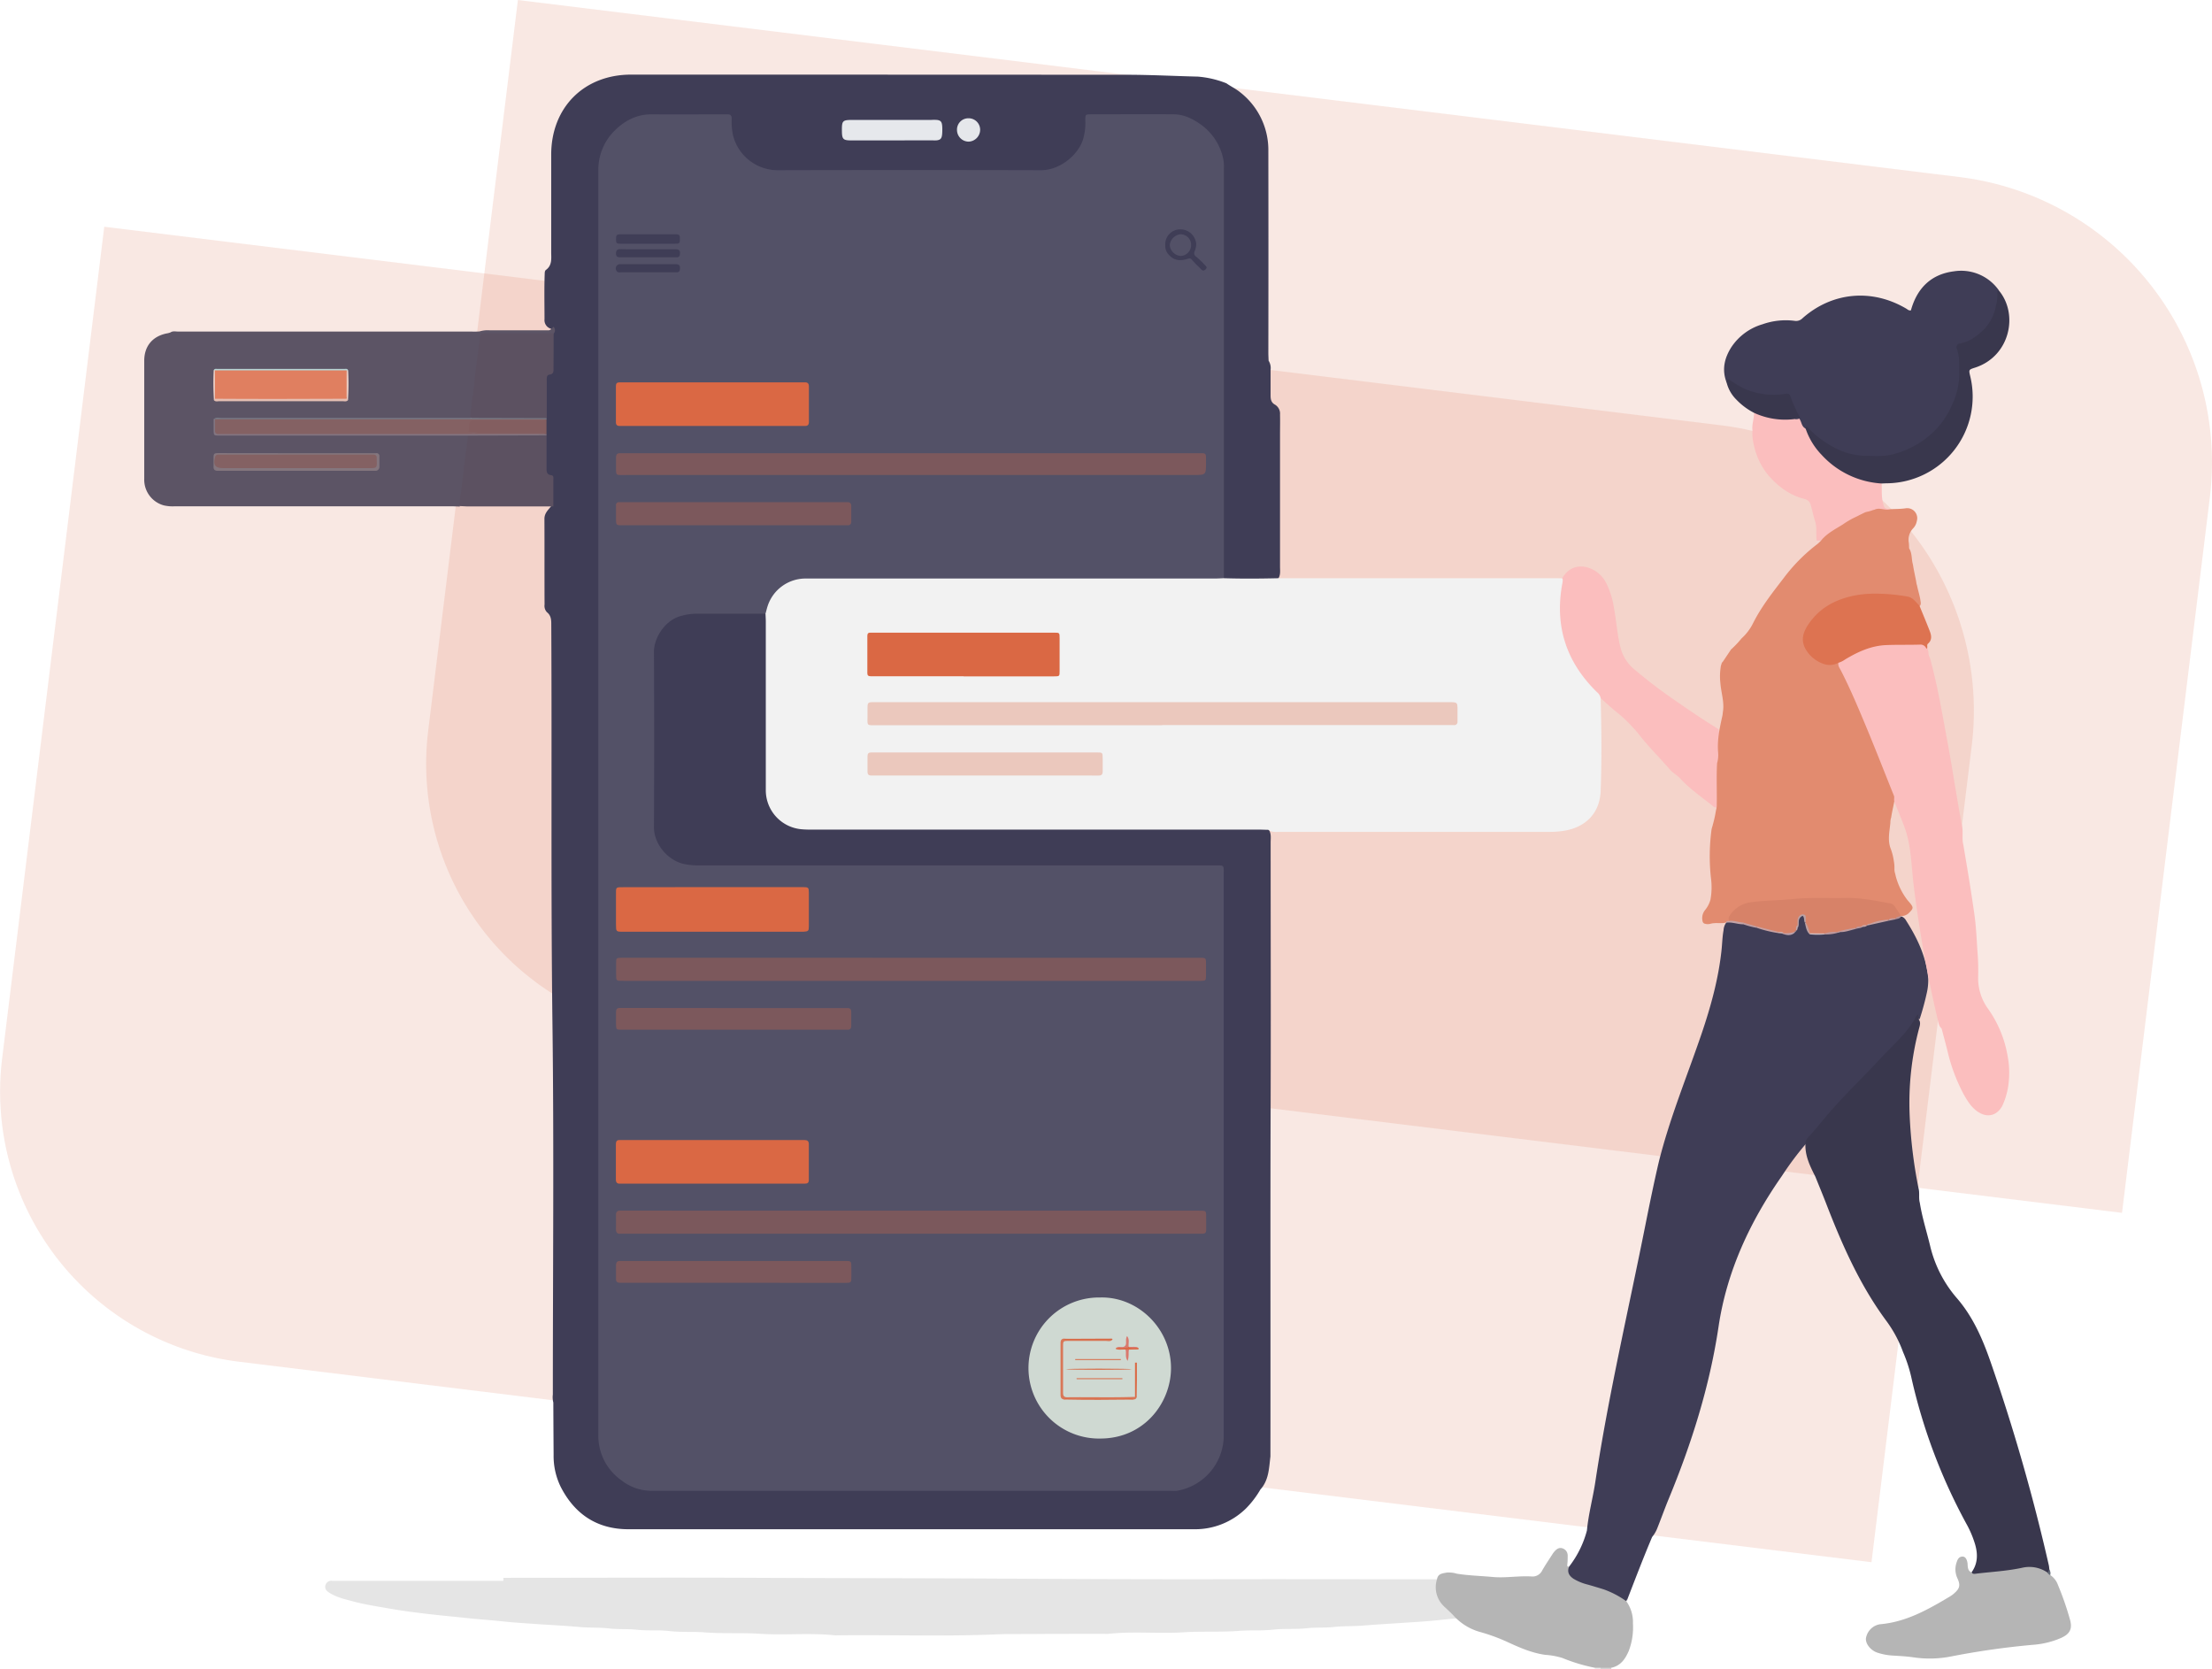 <?xml version="1.0" encoding="UTF-8"?> <svg xmlns="http://www.w3.org/2000/svg" viewBox="0 0 780.58 588.87"><g id="Layer_2" data-name="Layer 2"><g id="Layer_1-2" data-name="Layer 1"><path d="M158.79,36.09H671.34A101.45,101.45,0,0,1,772.79,137.54V391.84a0,0,0,0,1,0,0h-518a96,96,0,0,1-96-96V36.09a0,0,0,0,1,0,0Z" transform="translate(29.55 -55.17) rotate(7)" style="fill:#da6844;isolation:isolate;opacity:0.15"></path><path d="M10.37,119.76h575A101.45,101.45,0,0,1,686.81,221.21V511.43a0,0,0,0,1,0,0H106.4a96,96,0,0,1-96-96V119.76a0,0,0,0,1,0,0Z" transform="translate(41.06 -40.13) rotate(7)" style="fill:#da6844;isolation:isolate;opacity:0.15"></path><path d="M570.9,558.66a2.11,2.11,0,0,0-2.43-1.5c-.71,0-1.44,0-2.15,0q-29.1,0-58.21.05H497.9c-24.48,0-49-.07-73.45,0q-34.59,0-69.17-.22c-29.4-.18-58.8-.15-88.2-.29s-58.83,0-88.25,0l-1.2,0a9.55,9.55,0,0,1,0,1.07q-29.1,0-58.19,0c-.72,0-1.44,0-2.16,0a2.12,2.12,0,0,0-2.42,1.5c-.34,1.14.15,1.88,1.17,2.56,2.51,1.7,5.4,2.33,8.22,3.1,4.37,1.2,8.86,1.85,13.32,2.64,5.16.9,10.36,1.55,15.55,2.12,3.71.41,7.44.76,11.14,1.15,4.42.48,8.85.77,13.27,1.24,4.26.46,8.56.69,12.83,1,4.84.31,9.68.57,14.52,1,3.32.28,6.67.08,10,.47s6.5.1,9.77.46c3.87.43,7.79,0,11.7.49,4.1.45,8.26.12,12.41.45,6.43.51,12.9.06,19.37.49,8.83.58,17.71-.41,26.55.56,19.41-.27,38.82.49,58.23-.41.55,0,1.11,0,1.66-.05,5.16,0,10.32,0,15.48-.06l2.86,0c6,0,12.09-.05,18.13,0,8.84-1,17.73,0,26.56-.56,6.47-.43,12.94,0,19.37-.49,4.15-.33,8.31,0,12.41-.46,3.91-.43,7.83-.05,11.69-.48,3.27-.37,6.55-.09,9.78-.46s6.69-.2,10-.47c4.83-.41,9.67-.66,14.51-1,4.28-.28,8.58-.51,12.83-1,4.42-.48,8.86-.77,13.28-1.24,3.7-.4,7.43-.75,11.13-1.16,5.2-.57,10.4-1.22,15.56-2.12,4.46-.79,8.94-1.44,13.31-2.64,2.83-.78,5.71-1.41,8.23-3.1C570.74,560.54,571.24,559.8,570.9,558.66Z" style="fill:#e5e5e5"></path><path d="M635.32,147.48a1.75,1.75,0,0,1,.89,1.3,4.59,4.59,0,0,0,.86,2.16c.7.37.91,1.09,1.22,1.72,4.6,9.29,12,14.83,22.16,16.82,1.2.24,2.59,0,3.54,1.11.15,2.29-.11,4.6.49,6.89.49,1.81.41,1.88,2.49,2.17a2.7,2.7,0,0,1-2,.4,19.36,19.36,0,0,0-3.87.43c-.32-.14-.64-.41-.9.08a1.08,1.08,0,0,1-1,.43.59.59,0,0,0-.93.07l0,0c-.61.36-1.48.23-1.91,1a3.3,3.3,0,0,1-1.52.86,7.53,7.53,0,0,0-4.26,2.48l-8,5.35h-1.5c-.32-2.28.15-4.6-.56-6.85-.6-1.88-1-3.82-1.54-5.73a2.85,2.85,0,0,0-2.29-2.14c-5.12-1.3-9.15-4.32-12.57-8.22a24.87,24.87,0,0,1-5.22-10.82,17.74,17.74,0,0,1-.49-5.19c-.25-2.06.59-4,.55-6.08a1.71,1.71,0,0,1,1.6,0c3.92,1.67,8,1.74,12.19,1.64a13.22,13.22,0,0,1,2.17.17Z" style="fill:#fbbebe"></path><path d="M606,285.71c.12-1-.85-.72-1.28-1.08-4-3.28-8.32-6.15-11.85-10-1.09-1.19-2.57-1.92-3.6-3.12-3.25-3.81-6.82-7.33-10-11.22a52.35,52.35,0,0,0-8.42-8.75c-2.31-1.79-4.43-3.86-6.65-5.79a43.71,43.71,0,0,1-8.54-10.19,42,42,0,0,1-5.38-14.48,43.08,43.08,0,0,1-.42-10,53.16,53.16,0,0,1,1-6.11c.14-.17.27-.34.41-.5,0-.13,0-.26,0-.39,2.08-3.83,5.89-5.12,9.94-3.52a10.72,10.72,0,0,1,5.64,5.25,29.45,29.45,0,0,1,2.72,8.84c.87,4.67,1.13,9.45,2.34,14.06a14.69,14.69,0,0,0,5,7.61q6.38,5.39,13.24,10.14c5.35,3.73,10.74,7.41,16.31,10.82.65,2.68-.16,5.43.42,8.12,0,1.16.34,2.37-.37,3.47-.15-.11-.17-.31-.29-.44.1,5.22-.23,10.45.18,15.67A1.77,1.77,0,0,1,606,285.71Z" style="fill:#fbbebe"></path><path d="M568.61,588.43c0,.15,0,.29-.05.44h-3.84a.53.53,0,0,1,.2-.74C566.2,587.63,567.45,587.43,568.61,588.43Z" style="fill:#d3d3d3"></path><path d="M564.69,588.43l0,.44H562.8v-.46A1.25,1.25,0,0,1,564.69,588.43Z" style="fill:#ececec"></path><path d="M432.78,29.39c1.56,1.1,3.31,1.91,4.8,3.13a25.8,25.8,0,0,1,10,20.79q.06,35.55,0,71.1c0,1,.06,1.91.09,2.86a4.79,4.79,0,0,1,.7,3.21q0,4.56,0,9.11c0,1.36.24,2.48,1.58,3.2a3.68,3.68,0,0,1,1.75,3.47c.06,2.4,0,4.79,0,7.19q0,23.25,0,46.5c0,1.42.25,2.9-.63,4.2a3.86,3.86,0,0,1-2.49.65q-7.28.06-14.54,0a4,4,0,0,1-2.29-.55c-1.07-1.32-.74-2.9-.74-4.39q0-42,0-84c0-18.15-.34-36.31.12-54.45.3-11.64-9.19-21-20.5-20.35-7.89.46-15.83.07-23.74.09-3.08,0-3.21.17-3.31,3.26a16.57,16.57,0,0,1-16.86,16.4q-46.05,0-92.1,0C265,60.84,258,54,257.42,44.24c-.16-2.9-.27-3-3.28-3-7.91,0-15.83-.06-23.75,0a18.9,18.9,0,0,0-18.46,17.89c0,.8,0,1.6,0,2.4q0,221.79,0,443.58c0,7.35,2.66,13.2,8.88,17.3a18,18,0,0,0,10.21,2.9q24.35-.06,48.69,0H411.84a18.7,18.7,0,0,0,18-11.94,20.75,20.75,0,0,0,1.26-8q0-95.83,0-191.68c0-1.76,0-3.52,0-5.28s-.74-2.33-2.34-2.29c-.87,0-1.76,0-2.63,0H247.87a27.82,27.82,0,0,1-6-.41c-7.22-1.56-11.82-7.13-11.83-14.51,0-20,.12-40-.08-60-.07-7.25,4.83-14.8,14-15.25,8.07-.4,16.15-.14,24.22-.09a3.25,3.25,0,0,1,2.06.61c.88,1.3.63,2.77.63,4.19,0,18.3.32,36.61-.1,54.9-.26,11.37,6.65,16.69,16.78,16.64,51.86-.21,103.72-.1,155.57-.08,1.57,0,3.22-.34,4.66.68.89,1.38.61,2.94.61,4.43,0,30.52.1,61,0,91.56-.15,41.7,0,83.4-.08,125.1-.5,4.09-.54,8.33-3.54,11.66a32.82,32.82,0,0,1-5.06,6.65,25.64,25.64,0,0,1-18.19,7.36H382.94q-80.58,0-161.16,0c-10.95,0-18.87-5.19-23.86-14.85a24.7,24.7,0,0,1-2.56-11.35q-.06-9-.1-18v-.5a7.6,7.6,0,0,1-.17-2.85c0-43.42.42-86.84-.13-130.25-.6-47.08-.17-94.15-.42-141.23,0-1.7,0-3.32-1.56-4.55a3.27,3.27,0,0,1-.81-2.69c-.06-10.07,0-20.15-.05-30.22,0-2,1.3-3.12,2.36-4.45.17-2.15,0-4.29.1-6.44,0-1.77,0-3.45-1.59-4.71-.87-.66-.79-1.86-.8-2.9,0-3.49,0-7,0-10.49,0-.28,0-.57,0-.86,0-1.72,0-3.45,0-5.17,0-.29,0-.58,0-.87-.09-4,0-7.93,0-11.9a4.16,4.16,0,0,1,1.37-3.63c1-.79,1-1.92,1-3,.08-3.41-.16-6.82.15-10.22.12-.91.89-2-.56-2.53a3.15,3.15,0,0,1-2-3.26c0-5.35-.13-10.71.07-16.06,0-.49.06-1.08.43-1.34,2.27-1.65,1.86-4.05,1.86-6.33,0-11.44,0-22.88,0-34.31,0-16.67,11.57-28.27,28.17-28.27q87.43,0,174.87.05c8.36,0,16.74.45,25.12.65A34.48,34.48,0,0,1,432.78,29.39Z" style="fill:#3f3d56"></path><path d="M553.63,552.84A35.39,35.39,0,0,0,560,540c.55-5.87,2.14-11.56,3-17.38,4.6-30.34,11.62-60.21,17.61-90.29,1.49-7.44,3-14.87,4.73-22.26,3.86-15.54,10-30.31,15.15-45.43,3.24-9.56,5.92-19.24,7-29.3.26-2.38.29-4.78.73-7.14a4.86,4.86,0,0,1,1.09-2.85c1.86-1.07,3.67.16,5.51.12,1.71.51,3.46.85,5.16,1.37a68.81,68.81,0,0,0,7.46,1.84,7.93,7.93,0,0,1,1.38.21c1.34.34,2.69.65,4-.2a4.64,4.64,0,0,0,.65-.68,4.8,4.8,0,0,0,.55-1.22c.12-.63.09-1.27.22-1.89.22-1,.65-1.94,1.75-2,1.39-.06,1.17,1.2,1.37,2.08.52,1.44.3,3.24,2,4.11,1.49.12,3,0,4.45.05a27.32,27.32,0,0,0,5.25-.73,49.43,49.43,0,0,0,5.4-1.17c.91-.21,1.83-.41,2.72-.68.55-.17,1.11-.32,1.65-.51a7.43,7.43,0,0,1,1-.27,33.4,33.4,0,0,1,6.32-1.42,22.48,22.48,0,0,0,2.44-.51,6.37,6.37,0,0,1,2.52-.46,3.13,3.13,0,0,1,1.54,1.44c4,6.27,7.11,12.84,7.78,20.36a19.36,19.36,0,0,1-.41,4.75,94.18,94.18,0,0,1-2.6,9.62c-1,.18-.67-.57-.77-1a23.52,23.52,0,0,1-5.45,7.72q-8.37,8.7-16.74,17.39a191.28,191.28,0,0,0-17,19.69,107,107,0,0,0-8.61,11.48c-11.29,16.14-19.48,33.65-22.4,53.24-3.15,21.12-9.52,41.24-17.64,60.88-1.37,3.33-2.58,6.72-3.91,10.06a11.72,11.72,0,0,1-1.9,3.29c-3.08,7.28-5.9,14.67-8.74,22-.08.22-.26.37-.35.58l0,0a1.74,1.74,0,0,1-1.78-.36c-3.75-2.77-8.18-3.79-12.53-5.05a11.32,11.32,0,0,1-5.6-3C553,555.45,552,554.21,553.63,552.84Z" style="fill:#3f3d56"></path><path d="M671.56,477.05a43.38,43.38,0,0,0-5.86-10.95c-9.43-12.72-15.69-27-21.36-41.66-1.21-3.12-2.49-6.2-3.74-9.3-1.9-3.74-3.75-7.49-3.48-11.86.08-1.33,1.12-2.15,1.87-3,2.33-2.61,4.5-5.35,6.8-8,5.72-6.56,12-12.54,17.9-18.92,4.08-4.44,8.8-8.35,11.9-13.66.34-.58.51-1.34,1.28-1.77.07.62.13,1.15.18,1.69.82,1,.46,2.14.17,3.2a102.65,102.65,0,0,0-3.33,30.76A166.78,166.78,0,0,0,677,419.19c.49,1.69,0,3.47.47,5.17.81,5.13,2.4,10.07,3.62,15.11A43.36,43.36,0,0,0,690.53,458c5.7,6.57,9.09,14.4,11.91,22.51A676.7,676.7,0,0,1,723,552.28c.1.47.13,1,.19,1.43s.17,1.13-.57,1.35a5.8,5.8,0,0,1-2.51-.67,11.57,11.57,0,0,0-6.56-.56,121.83,121.83,0,0,1-15.34,1.95c-.94.09-2.13.49-2.49-1,2.26-3.12,2.26-6.52,1.23-10a36.31,36.31,0,0,0-3.1-7.25,198.39,198.39,0,0,1-19.27-51.1A50.38,50.38,0,0,0,671.56,477.05Z" style="fill:#39374d"></path><path d="M553.63,552.84c-.56,1.77-.11,3,1.63,4.19a18.17,18.17,0,0,0,5.08,2.07q2.88.82,5.73,1.72a32.51,32.51,0,0,1,7.8,4.11,12.57,12.57,0,0,1,2.37,7.84,23.38,23.38,0,0,1-1.43,9.6c-1.21,2.87-2.85,5.36-6.2,6.06h-3.92l-1.89,0A60.57,60.57,0,0,1,551.39,585a25.4,25.4,0,0,0-6.07-1.12c-4.63-.64-8.88-2.47-13.07-4.4a65.28,65.28,0,0,0-9.84-3.64,19.68,19.68,0,0,1-9.44-5.78c-.91-1-1.93-1.89-2.9-2.83a2.85,2.85,0,0,1-.51-.47h0a9.26,9.26,0,0,1-2.45-9.61c.35-2,2-2,3.47-2.31a10,10,0,0,1,3.55.41c4.17.67,8.39.76,12.59,1.15,4.65.43,9.22-.48,13.83-.17a3.77,3.77,0,0,0,3.69-2.17c1.07-1.86,2.28-3.65,3.44-5.46a9.61,9.61,0,0,1,.84-1.17c.77-.89,1.71-1.57,2.92-1.11a2.63,2.63,0,0,1,1.77,2.6c0,1,0,2.08-.14,3.1C553,552.56,553.16,552.78,553.63,552.84Z" style="fill:#b5b5b5"></path><path d="M695.67,554.78c.52.75,1.29.49,2,.41,5.42-.63,10.89-.92,16.25-2.11a11.26,11.26,0,0,1,8.63,1.78,1.65,1.65,0,0,1,1,.89,7.14,7.14,0,0,1,2.71,3.57,103.86,103.86,0,0,1,4.17,12c1,3.4,0,5.24-3.27,6.66a30.25,30.25,0,0,1-9,2.29,277.44,277.44,0,0,0-29.53,4.15,39.13,39.13,0,0,1-13.57.31c-2.44-.35-4.92-.46-7.39-.62a20.9,20.9,0,0,1-5.15-1c-2.39-.79-4.25-3.14-4.06-5.07a6,6,0,0,1,4.89-4.95c9.3-.78,17.1-5.24,24.85-9.87a10,10,0,0,0,1.35-1c2-1.75,2.31-2.85,1.24-5.25a7.48,7.48,0,0,1-.38-5.57c.36-1.12.77-2.18,2.15-2.2.94,0,1.59.92,1.77,2.5C694.38,552.92,694.37,554.15,695.67,554.78Z" style="fill:#b5b5b5"></path><path d="M723.47,555.75a2.23,2.23,0,0,1-1-.89c.49-.23.48-.74.63-1.15A2.17,2.17,0,0,1,723.47,555.75Z" style="fill:#616876"></path><path d="M573.9,564.91a.55.55,0,0,1,.35-.58A.44.44,0,0,1,573.9,564.91Z" style="fill:#b5b5b5"></path><path d="M195.32,115.29a1.73,1.73,0,0,1,.05,2.43c-1,.81-2.26.68-3.44.69H174c-3.79,0-3.87.09-4.31,3.75-.85,7.14-1.74,14.26-2.56,21.4-.16,1.39-.05,2.91-1.08,4.1-1.2.66-2.5.43-3.76.43q-41.19,0-82.38,0c-1.16,0-2.43-.34-3.39.69-1,3.21-.32,4.18,2.91,4.18h81.73a8.82,8.82,0,0,1,3.78.35,2.29,2.29,0,0,1,.7,2.39c-.86,6.79-1.56,13.61-2.49,20.4a4,4,0,0,1-.89,2.42v.2c-1,0-2.07-.09-3.11-.09H61.76a13.82,13.82,0,0,1-4-.33A9.38,9.38,0,0,1,50.9,169q0-20.87,0-41.72c0-5.29,3.08-8.82,8.36-9.72a6,6,0,0,0,.91-.28c.88-.59,1.86-.28,2.79-.29H166.62a21,21,0,0,0,2.63-.06,9.68,9.68,0,0,1,3.55-.38c6.95,0,13.9,0,20.85,0C194.42,116.4,194.83,115.79,195.32,115.29Z" style="fill:#5c5465"></path><path d="M509.56,566.78l.51.47Z" style="fill:#e5e5e5"></path><path d="M608,233.42l2.83-4.23a13,13,0,0,1,3.8-4,18,18,0,0,0,4-5.31c2.91-5.81,6.93-10.88,10.86-16a61.19,61.19,0,0,1,11.94-12,13.1,13.1,0,0,0,1.2-1.16c2.08-2.56,5-4,7.72-5.71a29.84,29.84,0,0,1,4.19-2.46c.57-.26,1.12-.53,1.67-.83l1.63-.79a3.93,3.93,0,0,1,.56-.24c.29-.08.59-.14.9-.2a10.37,10.37,0,0,0,1.2-.37,8.78,8.78,0,0,1,1-.29c1.8-.89,3.67.38,5.48-.16,1.81-.12,3.63-.06,5.44-.32a3.53,3.53,0,0,1,4,4.46,5,5,0,0,1-1.24,2.54,5.84,5.84,0,0,0-1.58,5.23c.07.63.07,1.26.1,1.9,1.12,1.74.78,3.82,1.34,5.69.3,2,.77,4,1.15,6a7.11,7.11,0,0,0,.31,1.44c.33,1.68.88,3.31,1.16,5,.07.73.38,1.48-.15,2.16a1.05,1.05,0,0,1-1.1-.3c-1.63-2.11-4-2.52-6.4-2.77-7.26-.75-14.5-1.07-21.43,1.9a19.92,19.92,0,0,0-10.49,9.39c-1.23,2.44-2,4.94,0,7.4,2.26,2.75,4.83,4.91,8.72,4.47a4.17,4.17,0,0,1,1.89-.13,166.76,166.76,0,0,1,7.9,16.59c4,9.28,7.64,18.76,11.45,28.14a7.15,7.15,0,0,1,.68,2.52c-.3,2.51-1,4.94-1.36,7.43a5.57,5.57,0,0,0-.29,1.86c-.26,2.95-1,5.9,0,8.85a20.76,20.76,0,0,1,1.24,4.78,12.18,12.18,0,0,1,.2,2.56,5.1,5.1,0,0,0,.22,1.69c.1.33.17.66.24,1a23.88,23.88,0,0,0,4.09,8.38c2.39,2.76,2.39,2.76.32,4.82a4.13,4.13,0,0,1-2.73.87,2.14,2.14,0,0,1-.67-.39c-2.42-4.38-6.92-4.17-10.91-4.65a133.38,133.38,0,0,0-25.82-.24c-4.93.36-9.89.39-14.79,1.11-3.68.55-6.66,2.21-8,6-.33.28-.76.21-1.13.34-1.39.53-2.84.22-4.26.32a6.52,6.52,0,0,0-1.46.22,3.71,3.71,0,0,1-2.21-.08,1.21,1.21,0,0,1-.52-.53,4.53,4.53,0,0,1,.83-4.26,10,10,0,0,0,1.87-3.61,24.12,24.12,0,0,0,.18-7.63,70.46,70.46,0,0,1,.21-17.17,8.42,8.42,0,0,1,.31-1.12c.06-.24.13-.48.18-.72.27-.9.48-1.82.68-2.75s.28-1.65.47-2.46a6.28,6.28,0,0,0,.2-1.93c.08-4.81-.16-9.62.12-14.43a10.37,10.37,0,0,0,.36-3.76c-.37-4.27.49-8.39,1.41-12.51a9.38,9.38,0,0,0,.25-1.66c.63-3.51-.61-6.86-.86-10.3a20.49,20.49,0,0,1,.08-5.42,3.78,3.78,0,0,1,.26-1.14A1.64,1.64,0,0,1,608,233.42Z" style="fill:#e28b6f"></path><path d="M609.31,135c-1.77-4.48-.81-8.64,1.66-12.51a19.84,19.84,0,0,1,11-8.08,24.62,24.62,0,0,1,11.33-1.21,3.16,3.16,0,0,0,2.77-.91c10.46-9.28,24.52-10.55,36.63-3.39.46.27.86.75,1.63.61,2.13-7.74,7.05-12.77,15.19-13.78a16.25,16.25,0,0,1,15.76,6.59,18.14,18.14,0,0,1-11.71,18.91c-1.86.73-2.31,1.49-2,3.5,3.09,17.82-8.51,33.88-25.7,36.55A30.44,30.44,0,0,1,639,152.8a8.56,8.56,0,0,0-2-1.69c-1.4-.78-1.21-2.53-2.21-3.56a31,31,0,0,1-3.07-6.18,2.1,2.1,0,0,0-2.5-1.59c-6.44.53-12.52-.54-17.91-4.37A2,2,0,0,0,609.31,135Z" style="fill:#3f3d56"></path><path d="M668.37,280.84c-3.56-8.85-7-17.72-10.71-26.52-2.51-6-5.08-12-8.07-17.81-.44-.84-1.07-1.63-.84-2.67,2.89-2.92,6.62-4.4,10.36-5.66,6.16-2.08,12.61-1.23,19-1.2a2.18,2.18,0,0,1,2.1,1.67,10.51,10.51,0,0,1,.37,2.31,3.58,3.58,0,0,0,.24.72c.11.24.21.48.3.73,2.68,9.71,4.3,19.65,6.15,29.54s3.22,19.7,5.12,29.49c.43,2.22-.12,4.46.44,6.64.72,4.31,1.46,8.61,2.15,12.92.6,3.76,1.16,7.52,1.71,11.29.63,4.33.82,8.7,1.1,13.06a82.75,82.75,0,0,1,.27,9.3,18.25,18.25,0,0,0,3.46,11.23,40.4,40.4,0,0,1,6.92,16.63,31.48,31.48,0,0,1,.36,9.7,25.24,25.24,0,0,1-2.24,8c-1.44,2.72-4.51,4.56-8.28,2.26-2.49-1.53-3.93-3.91-5.31-6.33a62.66,62.66,0,0,1-5.81-15.64c-.65-2.54-1.32-5.07-2-7.61-1-.85-1.11-2.1-1.39-3.24a438.84,438.84,0,0,1-8.42-46.93c-.91-7.19-.82-14.55-3.5-21.47-1.09-2.83-2.27-5.63-3.35-8.47C668.25,282.13,668.57,281.47,668.37,280.84Z" style="fill:#fbbebe"></path><path d="M664,170.59a31.2,31.2,0,0,1-21.2-10.13,24.8,24.8,0,0,1-5.72-9.52c.47-.68.81-.15,1.11.16a35.39,35.39,0,0,0,8.29,6.36A24.86,24.86,0,0,0,658,160.83c3.17,0,6.36.32,9.52-.42a32,32,0,0,0,12.15-5.79,28.63,28.63,0,0,0,9.14-11.71,25.42,25.42,0,0,0,2.57-11.06c-.1-2.93.26-5.89-.84-8.74a1.35,1.35,0,0,1,1.18-1.94c3.12-.55,5.6-2.38,7.81-4.38a16.19,16.19,0,0,0,4.75-8.66,14.43,14.43,0,0,0,.53-4.72,1.18,1.18,0,0,1,.43-1.07c7.22,8.42,4.08,23.41-8.31,27.38-2.21.71-2.21.72-1.67,3a30.58,30.58,0,0,1-29.37,37.8C665.26,170.53,664.62,170.56,664,170.59Z" style="fill:#39374d"></path><path d="M633.34,147.85A26.18,26.18,0,0,1,619,145.67a23.44,23.44,0,0,1-6.3-4.71,12.8,12.8,0,0,1-3.39-5.94c0-.75,0-1.61,1.15-.93a39.17,39.17,0,0,0,4.87,2.95,25.92,25.92,0,0,0,14.89,1.89c1-.19,1.45.29,1.7,1.19a43.42,43.42,0,0,0,3.4,7.36h0C634.69,147.88,633.93,147.44,633.34,147.85Z" style="fill:#39374d"></path><path d="M270.14,216.53c-8.15,0-16.31,0-24.46,0a20.77,20.77,0,0,0-5.18.74c-5.67,1.4-9.76,7.61-9.73,12.77q.16,30.94,0,61.89c0,5.74,4.76,11.79,11,13a27.85,27.85,0,0,0,5.22.42H428.56c3.52,0,3.28-.34,3.28,3.18q0,99.07,0,198.14A19.83,19.83,0,0,1,415.26,526a11.15,11.15,0,0,1-1.92,0H229.62a17.23,17.23,0,0,1-10.39-3.75,19.15,19.15,0,0,1-8.08-16.22q0-222.73,0-445.46a19.47,19.47,0,0,1,5.27-14c3.59-3.74,8-6.26,13.52-6.23,8.47.05,17,0,25.42,0,.48,0,1,0,1.44,0,1,0,1.4.48,1.4,1.46a23.8,23.8,0,0,0,.47,5.94,16.27,16.27,0,0,0,15.68,12.31q46.53-.12,93.06,0c6.36,0,12.56-4.95,14.58-10.27a20,20,0,0,0,1-7.3c0-2.11,0-2.14,2.14-2.15,9.67,0,19.35-.08,29,0,3.68,0,6.9,1.63,9.88,3.79a19.86,19.86,0,0,1,7.66,12,13.83,13.83,0,0,1,.22,3.33q0,72.2,0,144.4c-1.28,1.19-2.88.78-4.35.79q-51.3,0-102.62,0H287a26.29,26.29,0,0,0-4.77.35,13.19,13.19,0,0,0-10.45,8.53C271.36,214.7,271.21,215.88,270.14,216.53Z" style="fill:#535167"></path><path d="M270.14,216.53c.25-.92.47-1.86.77-2.77a14.07,14.07,0,0,1,13.25-9.64c.72,0,1.44,0,2.16,0H428.73c1,0,2.07-.07,3.11-.11,6.4.2,12.8.16,19.21,0l32.84,0h64.24c1,0,2.08,0,3.12.05a.9.9,0,0,1,.22.63,9.76,9.76,0,0,1-.13,1.07c-2.83,15.06,1.33,27.88,12.3,38.53a3.55,3.55,0,0,1,1.2,2c.3,10.94.42,21.89,0,32.82-.3,7.89-5.41,12.9-13.18,14.05a31.8,31.8,0,0,1-4.77.35q-47.57,0-95.13,0c-1.42,0-2.9.25-4.16-.73-1,0-2.07-.07-3.11-.07H286.77c-1.2,0-2.4,0-3.59-.1a13.81,13.81,0,0,1-12.94-14q0-29.73,0-59.45C270.23,218.28,270.17,217.4,270.14,216.53Z" style="fill:#f2f2f2"></path><path d="M166.06,147.41a58,58,0,0,1,.82-8c.43-3.3.7-6.61,1.1-9.9.44-3.53,1-7,1.41-10.57.11-.9.51-1.27,1.37-1.24.24,0,.48,0,.72,0l23.89,0c0,4.06,0,8.13-.05,12.2,0,1,.17,2.06-1.38,2.27-1.14.16-1,1.26-1,2.13,0,3.27,0,6.54,0,9.81,0,1.12,0,2.24,0,3.35a3.69,3.69,0,0,1-2.71.62c-7.15,0-14.29,0-21.43,0C167.79,148.09,166.8,148.22,166.06,147.41Z" style="fill:#5c5161"></path><path d="M162.22,178.56c-.13-2.15.48-4.22.65-6.35s.6-4.52.81-6.79c.3-3.13.74-6.26,1.21-9.37a20.72,20.72,0,0,0,.21-2.35c.73-.82,1.73-.69,2.67-.7q11.19,0,22.39,0a3.69,3.69,0,0,1,2.71.62c0,3.8,0,7.61,0,11.41,0,1.24-.06,2.4,1.64,2.63,1,.13.76,1.07.76,1.74,0,3.1,0,6.19,0,9.28l-30.42,0C164,178.65,163.1,178.59,162.22,178.56Z" style="fill:#5c5161"></path><path d="M314.76,49.54H300.37c-2.79,0-3.23-.44-3.27-3.13-.05-3.91.13-4.1,4-4.1h27.57a15.19,15.19,0,0,1,1.91,0c1.58.18,1.93.78,1.95,3.2,0,3.11-.28,3.76-1.91,4a11.75,11.75,0,0,1-1.68,0Z" style="fill:#e6e8ec"></path><path d="M192.85,147.9v5.3a2,2,0,0,1-.91,0c-8-.07-15.94,0-23.91-.05-1.45,0-3.43.64-3.3-2.09s.61-3.16,3.54-3.17c7.89,0,15.78,0,23.67,0A2,2,0,0,1,192.85,147.9Z" style="fill:#835e60"></path><path d="M192.43,153.18l.42,0a1.19,1.19,0,0,1,0,.42l-27.77.08-82.59,0c-1.67,0-3.35,0-5,0-2.07,0-2.08,0-2.11-2.17,0-1.2,0-2.39,0-3.59a.57.57,0,0,1,.79.27c1.18,4.24,1.18,4.24,5.84,4.24,25.9,0,51.8-.25,77.68.12,10.61.15,21.22.32,31.83.42A1.68,1.68,0,0,1,192.43,153.18Z" style="fill:#827581"></path><path d="M75.88,147.92h-.5c.79-.83,1.81-.46,2.72-.46q41.22,0,82.44,0l5.52,0,26.81.07a1.19,1.19,0,0,1,0,.42l-.42,0a9.43,9.43,0,0,1-3.55.21c-7.18,0-14.37-.23-21.54.06-29,1.14-58.06.16-87.09.48C78.77,148.69,77.19,149,75.88,147.92Z" style="fill:#777a86"></path><path d="M345.88,45.73a4.23,4.23,0,0,1-4,4.24,4.13,4.13,0,0,1-4.17-4.06,4,4,0,0,1,4-4.18A4.06,4.06,0,0,1,345.88,45.73Z" style="fill:#e5e7eb"></path><path d="M627.57,329.23a43.16,43.16,0,0,1-7.67-1.88.44.44,0,0,1,.11-.65,15.36,15.36,0,0,1,7.54,1.82A.6.6,0,0,1,627.57,329.23Z" style="fill:#c7a1a1"></path><path d="M636.87,325.44c-.38-.68,0-1.6-.73-2.31a2.12,2.12,0,0,0-1.37,2c-.07.78.11,1.62-.45,2.3a1.71,1.71,0,0,1-.62-1.12,5,5,0,0,1,0-1.89c.31-1.38,1.07-2.45,2.58-2.23s1.51,1.55,1.22,2.79A.73.73,0,0,1,636.87,325.44Z" style="fill:#bba1a4"></path><path d="M666.43,324.87l-6.72,1.5a.62.62,0,0,1,0-.72,8.22,8.22,0,0,1,6.51-1.43A.46.46,0,0,1,666.43,324.87Z" style="fill:#c6a3a3"></path><path d="M654.91,327.76c-1.85.4-3.64,1.16-5.58,1.1a1.27,1.27,0,0,1-1.17,0c0-1.17,1-1.11,1.67-1.2,1.61-.22,3.14-1.16,4.84-.58A.48.48,0,0,1,654.91,327.76Z" style="fill:#c09c9f"></path><path d="M609.36,325l.92-.06c1.69-1,3.24-.42,4.78.39a.63.63,0,0,1,0,.78c-1.89,0-3.7-.78-5.61-.59a.44.44,0,0,1-.27-.05A.37.37,0,0,1,609.36,325Z" style="fill:#c4a4a7"></path><path d="M648.17,328.79l1.16.07a15,15,0,0,1-5.47.83A.62.62,0,0,1,644,329,3.45,3.45,0,0,1,648.17,328.79Z" style="fill:#be999d"></path><path d="M615.06,326.07c0-.19,0-.38,0-.57a4.64,4.64,0,0,1,4.79,1.37c0,.16,0,.32,0,.48A28.75,28.75,0,0,1,615.06,326.07Z" style="fill:#bf9ea2"></path><path d="M636.87,325.44h.32c1.66.67,1.5,2.23,1.77,3.58a1.27,1.27,0,0,1-.33.64C637.37,328.54,637.28,326.92,636.87,325.44Z" style="fill:#bd9fa0"></path><path d="M638.63,329.66c0-.14,0-.27,0-.4a4.77,4.77,0,0,1,5.24.05v.38A25.4,25.4,0,0,1,638.63,329.66Z" style="fill:#cdbdc2"></path><path d="M633.41,329c-1.39,1.32-2.94,1-4.51.41a1.19,1.19,0,0,1,.53-.46,20.15,20.15,0,0,1,3.47-.39A.75.75,0,0,1,633.41,329Z" style="fill:#bca1ab"></path><path d="M666.43,324.87v-.4c.35-1.35,1.29-1,2.18-.74a.47.47,0,0,1,.21.66Z" style="fill:#c29da0"></path><path d="M654.91,327.76v-.42c.19-1.22,1.1-.91,1.88-.87a1.25,1.25,0,0,1,.63.48C656.7,327.57,655.73,327.44,654.91,327.76Z" style="fill:#b9979d"></path><path d="M668.82,324.39V324c.18-1.2,1-1.05,1.88-1l0,.06c0,.18,0,.36,0,.54C670.24,324.21,669.47,324.15,668.82,324.39Z" style="fill:#b79297"></path><path d="M629.42,329.27l-.52.09-1.33-.13v-.43C628.34,328.37,629.1,328,629.42,329.27Z" style="fill:#cdafae"></path><path d="M657.42,327l-.59-.08c0-1.14.85-.87,1.53-.81a.92.92,0,0,1,.5.47A1.93,1.93,0,0,1,657.42,327Z" style="fill:#caa8a8"></path><path d="M634.26,326.41l.06,1a.91.91,0,0,1-.44.95l-.29-.25C633.39,327.39,633,326.59,634.26,326.41Z" style="fill:#c6a7a6"></path><path d="M659.72,325.91c0,.16,0,.31,0,.46l-.85.16-.11-.13C658.75,325.58,659.19,325.67,659.72,325.91Z" style="fill:#caa8a8"></path><path d="M633.88,328.38l-.47.57-.07-.17c-.12-.4,0-.55.44-.46Z" style="fill:#cbb3b6"></path><path d="M104.66,159.9h28.05a1,1,0,0,1,1.17,1.17c0,1.2,0,2.4,0,3.6a1.35,1.35,0,0,1-1.54,1.43l-1.44,0H78.15c-.4,0-.8,0-1.19,0-1.09.07-1.66-.35-1.6-1.51,0-.88,0-1.76,0-2.64,0-2,0-2.08,2.2-2.08Q91.12,159.89,104.66,159.9Z" style="fill:#84767e"></path><path d="M122.8,141.17c-.57.68-1.34.38-2,.39H77.47c-.67,0-1.45.29-2-.39a1.62,1.62,0,0,1,1-.95,9,9,0,0,1,2.84-.26q19.85,0,39.7,0a9.08,9.08,0,0,1,2.84.26A1.59,1.59,0,0,1,122.8,141.17Z" style="fill:#e4beb2"></path><path d="M75.4,130.65c.3-.71.94-.48,1.45-.48q22.28,0,44.56,0c.51,0,1.15-.23,1.45.48a3.13,3.13,0,0,1-.8.49,8.82,8.82,0,0,1-2.85.26H79a9.07,9.07,0,0,1-2.84-.25A3,3,0,0,1,75.4,130.65Z" style="fill:#b6d3d4"></path><path d="M75.4,130.65l.53,0a15.44,15.44,0,0,1,0,10l-.44.52A90.07,90.07,0,0,1,75.4,130.65Z" style="fill:#eacdc4"></path><path d="M122.32,130.69l.54,0a90.06,90.06,0,0,1-.06,10.52l-.44-.52A15.44,15.44,0,0,1,122.32,130.69Z" style="fill:#eacdc4"></path><path d="M614.62,225.17a32.81,32.81,0,0,1-3.8,4A6.42,6.42,0,0,1,614.62,225.17Z" style="fill:#f5d6cc"></path><path d="M677.33,213.66c1.2,2.94,2.43,5.88,3.59,8.84.63,1.61,1,3.24-.57,4.61-.58.48.09,1.34-.54,1.81a2.22,2.22,0,0,0-2.37-1.48c-3.89.12-7.79,0-11.68.16-5.39.18-10.14,2.36-14.67,5.09a7.62,7.62,0,0,1-2.34,1.15,6.49,6.49,0,0,1-5.28.39,11.85,11.85,0,0,1-5.22-3.63c-2.86-3.57-2.68-6.73.26-10.84,3.82-5.33,9.12-8.18,15.42-9.54a35.86,35.86,0,0,1,7.07-.75,64.44,64.44,0,0,1,12.06,1C675.11,210.82,676,212.43,677.33,213.66Z" style="fill:#dd7351"></path><path d="M633.78,328.32a.54.54,0,0,0-.44.46,9.85,9.85,0,0,1-3.92.49c-.47-.72-1.21-.4-1.85-.47l-7.68-1.93-4.79-1.37c-1.62-.09-3.17-.73-4.82-.6a1.42,1.42,0,0,1-.08-1.54,10.4,10.4,0,0,1,8-5.06c4.8-.65,9.68-.59,14.48-1.09,6.22-.65,12.42-.24,18.63-.39,5.35-.12,10.57,1,15.8,1.93a2.51,2.51,0,0,1,1.65,1.26l2,3c-.53.51-1.41.34-1.88,1-.81.12-1.72-.25-2.39.5a18.2,18.2,0,0,0-6.71,1.45.92.92,0,0,0-1,.48c-.67,0-1.41-.22-1.92.47-.67,0-1.4-.19-1.92.47a39.55,39.55,0,0,0-6.73,1.45,10.71,10.71,0,0,0-4.32.52l-5.24-.05a14.09,14.09,0,0,0-1.43-3.82c0-.56,0-1.11,0-1.66s-.07-1-.64-1.14a1.51,1.51,0,0,0-1.51.43c-1,.94-.67,2.19-.75,3.34C633.63,326.93,633.85,327.66,633.78,328.32Z" style="fill:#d78268"></path><path d="M604.58,292c.12-.19.24-.37.35-.56C604.82,291.58,604.7,291.76,604.58,292Z" style="fill:#f2c9bc"></path><path d="M607.46,234.85l.37-.56Z" style="fill:#f2c9bc"></path><path d="M679.87,231.4l.47.48Z" style="fill:#f2c9bc"></path><path d="M633.34,147.85c.54-.63,1.27-.39,1.94-.38A2.28,2.28,0,0,1,633.34,147.85Z" style="fill:#3f3d56"></path><path d="M388.23,457.79c13.25-.37,25,10.89,25,24.89,0,12.13-9.29,24.8-24.83,24.88a24.89,24.89,0,1,1-.17-49.77Z" style="fill:#cfd9d2"></path><path d="M321.46,427.16h101c3.52,0,3.17-.26,3.18,3.27,0,1.2,0,2.4,0,3.6,0,.91-.45,1.29-1.33,1.27-.56,0-1.12,0-1.68,0H220.44c-.48,0-1,0-1.44,0-1.28.11-1.67-.53-1.63-1.72,0-1.59.06-3.2,0-4.79-.05-1.27.5-1.74,1.71-1.65.63,0,1.28,0,1.91,0Z" style="fill:#7b585c"></path><path d="M321.49,337.93H422.43c3.4,0,3.16-.27,3.16,3.05,0,1.12,0,2.24,0,3.36-.06,1.64-.1,1.67-1.83,1.73-.4,0-.8,0-1.2,0H220.42c-3.17,0-3,.26-3-2.94,0-1.12,0-2.24,0-3.35,0-1.8.06-1.81,2-1.86.64,0,1.28,0,1.92,0Z" style="fill:#7c585c"></path><path d="M321.47,159.9H422.18c3.74,0,3.4-.35,3.41,3.29,0,4.4,0,4.4-4.45,4.4H221.39c-4.62,0-3.94.64-4-4.12,0-.72,0-1.44,0-2.15,0-1,.46-1.45,1.45-1.41.72,0,1.44,0,2.16,0Z" style="fill:#7c585c"></path><path d="M251.19,313h30.68c.48,0,1,0,1.44,0,2,0,2.11.14,2.12,2,0,3.91,0,7.83,0,11.74,0,1.77-.17,1.88-1.94,2-.56,0-1.12,0-1.68,0H220c-2.62,0-2.62,0-2.63-2.6V315.82c0-2.88-.22-2.79,2.69-2.79Q235.61,313,251.19,313Z" style="fill:#da6844"></path><path d="M251.41,150.28H220.47c-.56,0-1.12,0-1.68,0-1,.06-1.46-.33-1.45-1.38q0-6.35,0-12.71c0-.91.4-1.31,1.3-1.28.48,0,1,0,1.44,0h62.58c.4,0,.8,0,1.2,0,1.09-.08,1.6.33,1.59,1.5,0,4.16,0,8.31,0,12.47,0,1-.43,1.46-1.43,1.4-.56,0-1.12,0-1.68,0Z" style="fill:#da6844"></path><path d="M251.27,417.63H220.6c-.56,0-1.13,0-1.68,0-1.09.07-1.6-.34-1.59-1.5,0-4.16,0-8.31,0-12.46,0-1,.39-1.49,1.41-1.43.48,0,1,0,1.44,0h63.74c1,0,1.5.41,1.5,1.41q0,6.36,0,12.71c0,.93-.47,1.28-1.34,1.25H251.27Z" style="fill:#da6844"></path><path d="M259.06,177.18h38.11c.56,0,1.12,0,1.68,0,1.13-.07,1.58.44,1.55,1.56,0,1.75,0,3.51,0,5.27,0,.89-.39,1.33-1.3,1.32-.55,0-1.11,0-1.67,0H219.76c-2.35,0-2.36,0-2.38-2.39,0-1.52,0-3,0-4.56a1,1,0,0,1,1.16-1.19c.64,0,1.27,0,1.91,0Z" style="fill:#7c585c"></path><path d="M259.06,355.67h38.12c.64,0,1.28,0,1.92,0,.9,0,1.29.44,1.29,1.33,0,1.67,0,3.35,0,5,0,.88-.38,1.34-1.29,1.32-.56,0-1.12,0-1.68,0H219.51c-2.09,0-2.1,0-2.13-2.17,0-1.35,0-2.71,0-4.07,0-1,.38-1.5,1.41-1.45.64,0,1.28,0,1.92,0Z" style="fill:#7c585c"></path><path d="M258.64,452.61H220.52c-.56,0-1.12,0-1.68,0-1,0-1.48-.36-1.46-1.4,0-1.6,0-3.2,0-4.8,0-1.16.53-1.57,1.61-1.5.48,0,1,0,1.44,0h77c3.17,0,3-.23,3,3,0,.8,0,1.6,0,2.4,0,2.31,0,2.33-2.44,2.33Z" style="fill:#7c585c"></path><path d="M228.41,86c-3.11,0-6.22,0-9.33,0-1.54,0-1.68-.21-1.69-1.62s.16-1.7,1.59-1.71q9.69,0,19.38,0c1.42,0,1.6.28,1.57,1.73s-.15,1.58-1.71,1.6C235,86,231.68,86,228.41,86Z" style="fill:#403e57"></path><path d="M228.91,93.21c3.11,0,6.22,0,9.33,0,1.49,0,1.87.51,1.68,1.86a1,1,0,0,1-1.1,1l-.95,0c-6.15,0-12.29,0-18.43,0-.67,0-1.48.27-1.92-.56a1.5,1.5,0,0,1,1.34-2.3C222.21,93.18,225.56,93.21,228.91,93.21Z" style="fill:#3f3d56"></path><path d="M228.65,87.94c3.19,0,6.38,0,9.57,0,1.51,0,1.88.49,1.7,1.84a1,1,0,0,1-1.08,1H219.22c-.9,0-1.8.08-1.84-1.25,0-1,.26-1.65,1.46-1.64C222.11,88,225.38,87.94,228.65,87.94Z" style="fill:#3f3d56"></path><path d="M411.2,86.48a5.27,5.27,0,0,1,5.26-5.56,5.61,5.61,0,0,1,5.66,5.14,6.63,6.63,0,0,1-.52,2.54,1.48,1.48,0,0,0,.56,2,38.15,38.15,0,0,1,3.11,3c.43.42.79.81.2,1.39s-1.05.64-1.63,0c-1.06-1.09-2.21-2.1-3.17-3.27-.53-.63-.88-.62-1.59-.39-2.32.74-4.53.75-6.4-1.22A4.53,4.53,0,0,1,411.2,86.48Z" style="fill:#3f3d56"></path><path d="M410.13,255.88h-101c-3.19,0-3.05.27-3-2.93,0-.88,0-1.76,0-2.64,0-2.56,0-2.57,2.68-2.57h201.7c.56,0,1.12,0,1.68,0,1.87.07,2.1.26,2.14,2,0,1.6,0,3.2,0,4.8a1.13,1.13,0,0,1-1.32,1.29H410.13Z" style="fill:#ebc8bd"></path><path d="M340.05,238.6H308.91c-.56,0-1.12,0-1.67,0-.8,0-1.17-.28-1.17-1.11q0-6.59,0-13.18c0-.84.4-1.13,1.18-1.09.47,0,.95,0,1.43,0h63.24c2,0,2,0,2,2,0,3.83,0,7.67,0,11.5,0,1.89,0,1.92-2,1.92H340.05Z" style="fill:#da6844"></path><path d="M347.45,273.62H309.32c-.63,0-1.27,0-1.91,0-.92,0-1.29-.44-1.28-1.33,0-1.83,0-3.67,0-5.51,0-.9.41-1.32,1.3-1.3.48,0,1,0,1.44,0H387c2.09,0,2.1,0,2.12,2.17,0,1.52,0,3,0,4.56,0,1-.42,1.47-1.43,1.42-.64,0-1.28,0-1.92,0Z" style="fill:#ebc8bd"></path><path d="M551.28,204.5c-.14.16-.28.33-.41.5C551,204.83,551.14,204.66,551.28,204.5Z" style="fill:#f2c9bc"></path><path d="M75.88,147.92H192.43c-.71.78-1.64.45-2.48.46-7.18,0-14.35,0-21.53,0-.56,0-1.11,0-1.67,0-.8,0-1.13.42-1.17,1.19-.05.94-.14,1.88-.22,2.82a4.51,4.51,0,0,0,2.58.29c7.34,0,14.68,0,22,0,.84,0,1.77-.32,2.48.46H77A1,1,0,0,1,75.88,152Z" style="fill:#846163"></path><path d="M104.4,160.39h27.32c.75,0,1.21.31,1.22,1.12,0,.24,0,.48,0,.72.11,2.94.11,2.94-2.78,2.94H78.9c-3,0-3.71-1-3-3.89a1,1,0,0,1,1-.87c.64,0,1.28,0,1.92,0Z" style="fill:#846163"></path><path d="M122.32,130.69q0,5,0,10c-7.82,0-15.65.06-23.47.06-7.66,0-15.33,0-23-.06l0-10Z" style="fill:#e07f60"></path><path d="M392.45,472.74c-.66.69-1.51.38-2.27.38-4.31,0-8.62,0-12.93,0-2.06,0-2.1,0-2.11,1.93,0,5.35,0,10.7,0,16.05,0,1,0,1.9,1.46,1.89,8-.1,16,.14,23.94-.14q.3-.36.57,0a.91.91,0,0,1-1,.89c-5.82-.39-11.64-.11-17.46-.16a52.25,52.25,0,0,0-7.4.14c-1-.25-1-1.06-1-1.88,0-5.89,0-11.77,0-17.66,0-.81,0-1.64,1-1.87,4.86.37,9.72,0,14.58.17A5.73,5.73,0,0,1,392.45,472.74Z" style="fill:#d97757"></path><path d="M375.27,493.77c.53-.52,1.19-.36,1.81-.36q10.62,0,21.25,0c.62,0,1.29-.16,1.8.38C391.84,493.9,383.56,493.94,375.27,493.77Z" style="fill:#da6844"></path><path d="M392.45,472.74c-5,0-9.95,0-14.92,0-.76,0-1.59.26-2.26-.36l17-.07a.65.65,0,0,1,.22.08C392.6,472.45,392.6,472.58,392.45,472.74Z" style="fill:#d76945"></path><ellipse cx="387.76" cy="483.1" rx="11.66" ry="0.2" style="fill:#d86945"></ellipse><path d="M379.44,479.53h16.08v.3H379.42Z" style="fill:#d86844"></path><path d="M379.9,486.3h16.17v.3H379.94Z" style="fill:#d86844"></path><path d="M401.1,492.9l-.57,0V480.78h.66c0,2,0,4,0,5.94S401.13,490.83,401.1,492.9Z" style="fill:#da6844"></path><path d="M393.85,475.58c1-.84,2.51.26,3.27-.82.61-.88-.15-2.17.6-3.37,1,1.25.44,2.56.53,3.76C396.9,476.49,395.35,475.84,393.85,475.58Z" style="fill:#d97a6f"></path><path d="M393.85,475.58c1.48,0,3,.38,4.4-.43h0c1.09.62,2.33-.08,3.43.43.32.4,0,.53-.28.54-1,0-2,.05-3,.06a1.07,1.07,0,0,1-1.19,0c-1.14-.12-2.31.22-3.43-.22,0,0-.06-.12,0-.17A.72.72,0,0,1,393.85,475.58Z" style="fill:#db6945"></path><path d="M397.19,476.16l1.19,0c-.26,1.18.13,2.45-.47,4C396.9,478.72,397.58,477.33,397.19,476.16Z" style="fill:#da786e"></path><path d="M401.68,475.58c-1.15,0-2.39.52-3.43-.43C399.38,475.41,400.61,474.89,401.68,475.58Z" style="fill:#d97a6f"></path><path d="M416.43,82.66a3.73,3.73,0,0,1,3.89,3.65,3.84,3.84,0,0,1-3.64,4,4.2,4.2,0,0,1-3.89-3.83A4.31,4.31,0,0,1,416.43,82.66Z" style="fill:#535167"></path></g></g></svg> 